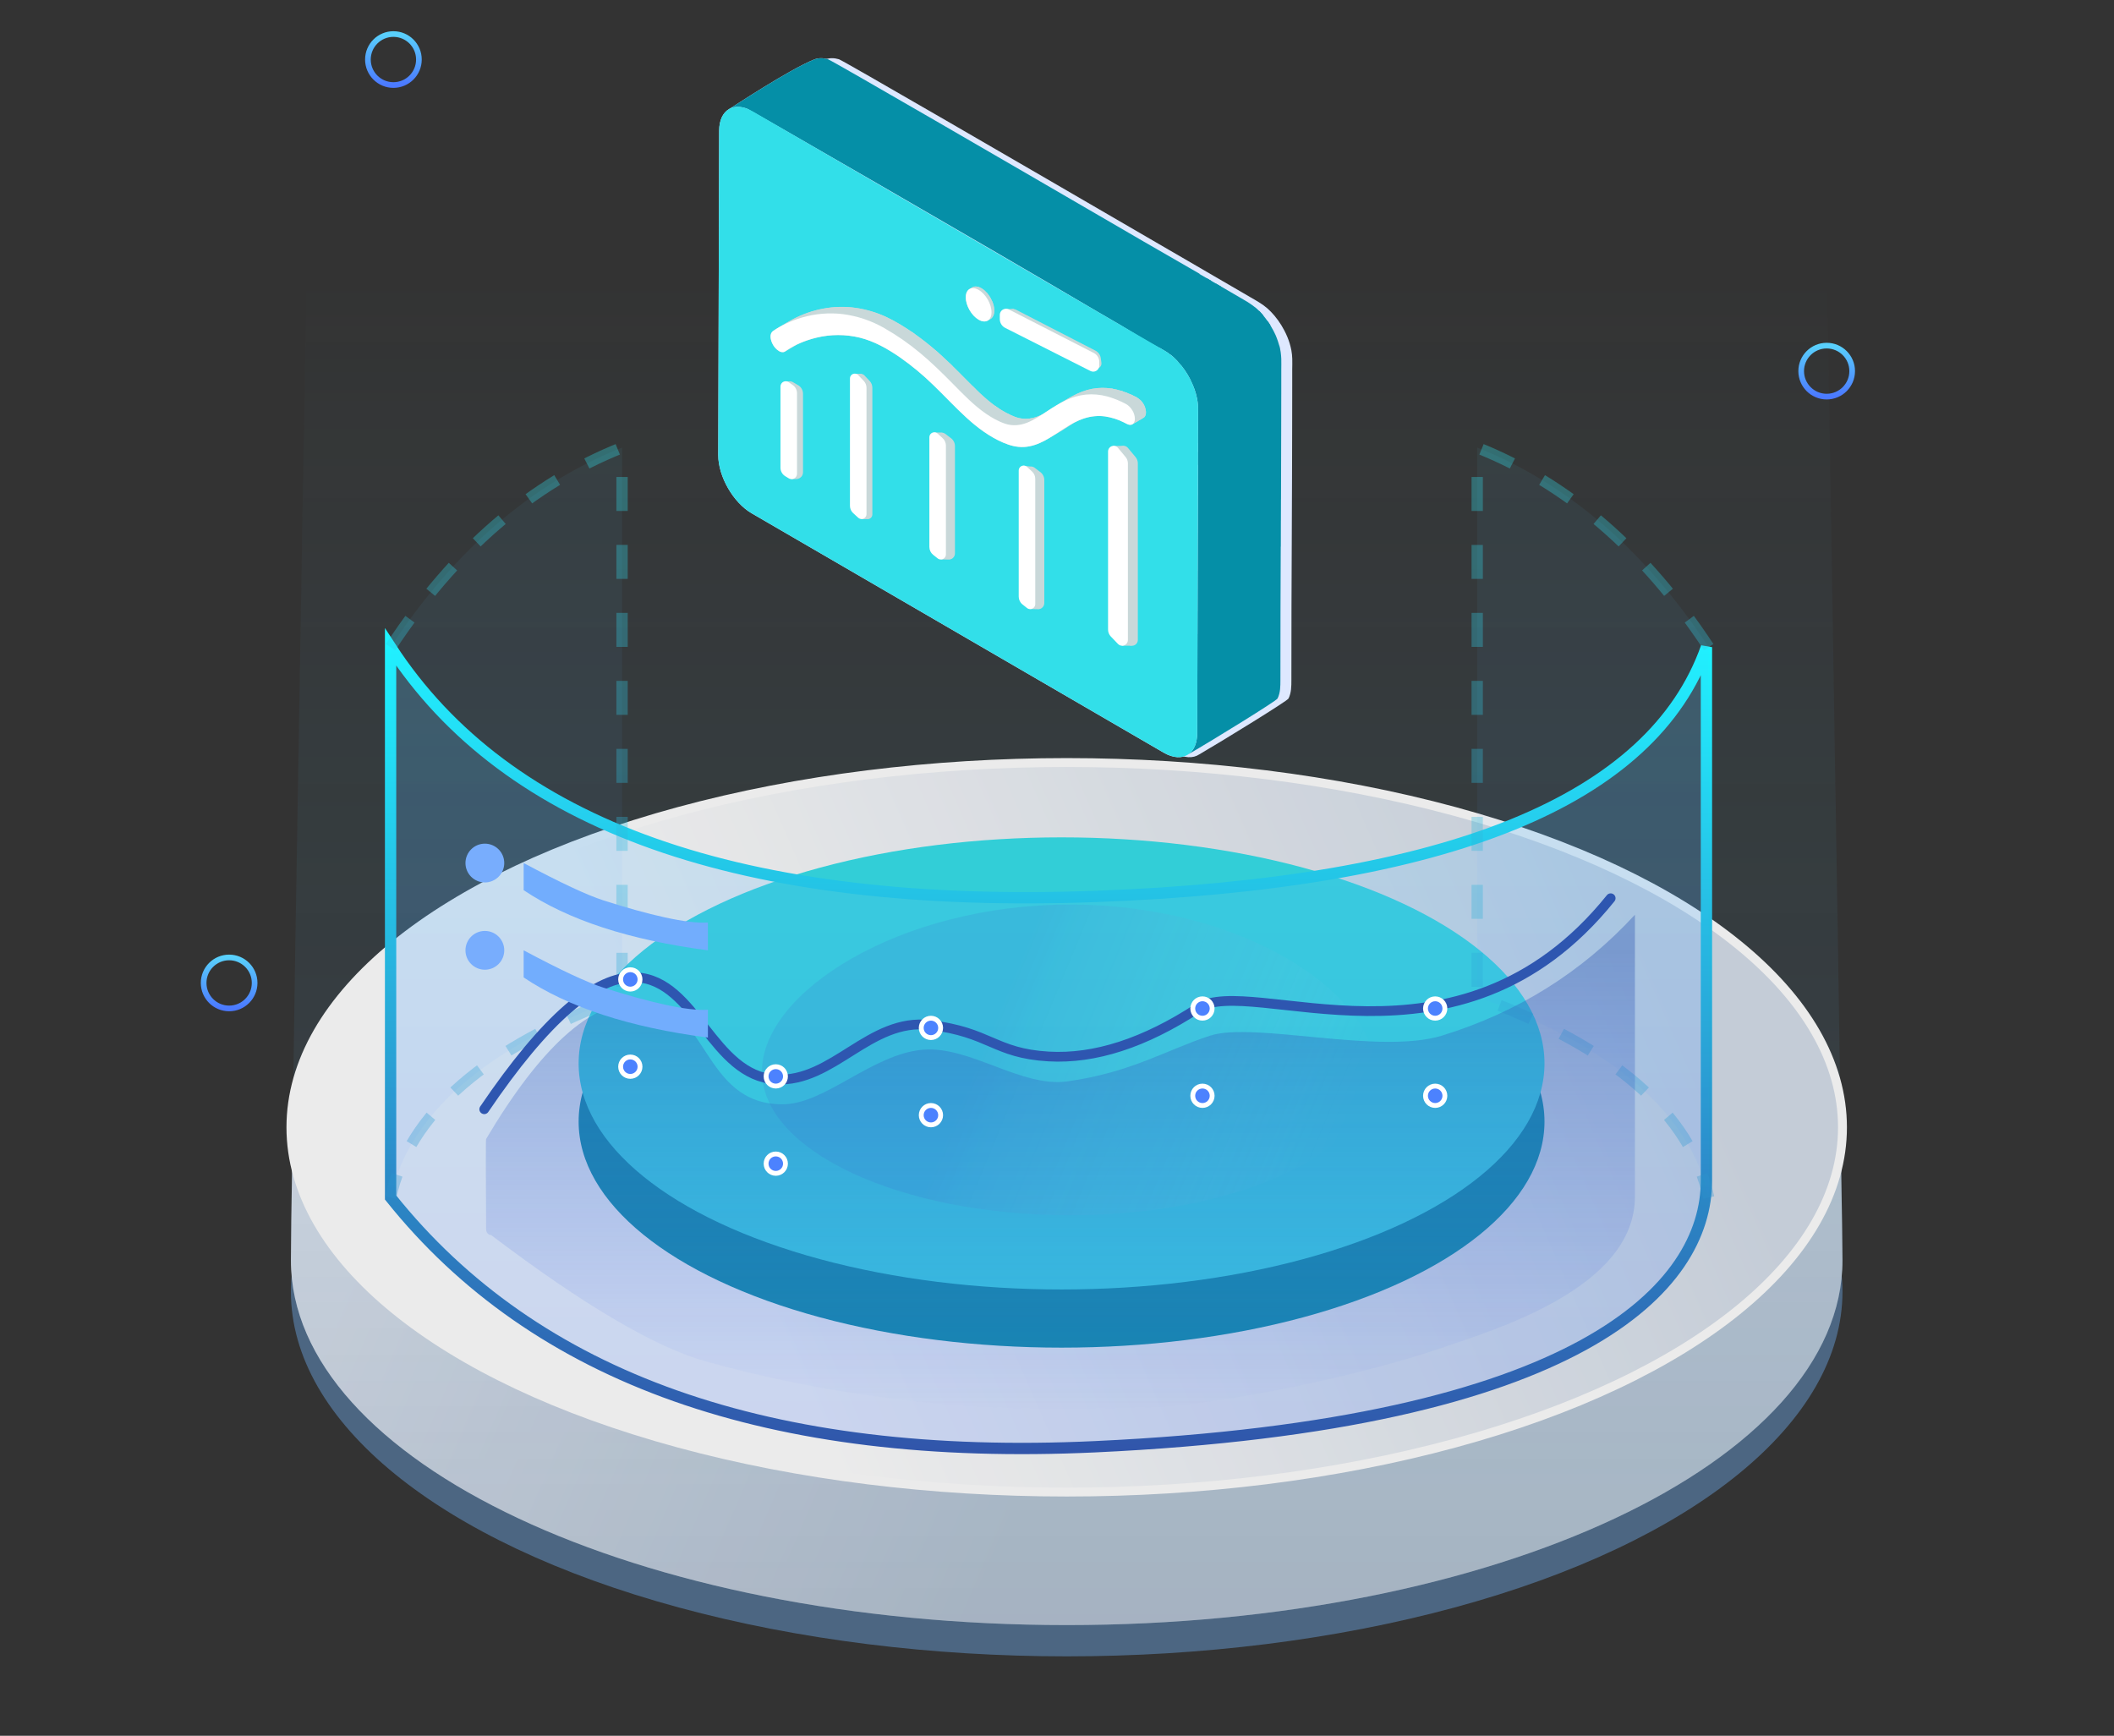 <?xml version="1.0" encoding="UTF-8"?>
<svg width="218px" height="179px" viewBox="0 0 218 179" version="1.1" xmlns="http://www.w3.org/2000/svg" xmlns:xlink="http://www.w3.org/1999/xlink">
    <rect x="0" y="0" width="218" height="179" fill="#333333" stroke="none"/>
    <!-- Generator: Sketch 56 (81588) - https://sketch.com -->
    <title>Group 65 Copy 3</title>
    <desc>Created with Sketch.</desc>
    <defs>
        <linearGradient x1="0%" y1="48.237%" x2="50%" y2="54.86%" id="linearGradient-1">
            <stop stop-color="#EAEDF7" offset="0%"></stop>
            <stop stop-color="#CBD6E3" offset="100%"></stop>
        </linearGradient>
        <linearGradient x1="50%" y1="9.417%" x2="50%" y2="100%" id="linearGradient-2">
            <stop stop-color="#59D0FC" stop-opacity="0" offset="0%"></stop>
            <stop stop-color="#4F6C8B" offset="100%"></stop>
        </linearGradient>
        <linearGradient x1="25.991%" y1="54.021%" x2="91.036%" y2="40.471%" id="linearGradient-3">
            <stop stop-color="#FFFFFF" offset="0%"></stop>
            <stop stop-color="#D4DDE9" offset="100%"></stop>
        </linearGradient>
        <linearGradient x1="96.836%" y1="62.848%" x2="35.649%" y2="50%" id="linearGradient-4">
            <stop stop-color="#FFFFFF" stop-opacity="0" offset="0%"></stop>
            <stop stop-color="#3769C9" stop-opacity="0.431" offset="100%"></stop>
        </linearGradient>
        <linearGradient x1="50%" y1="0%" x2="50%" y2="100%" id="linearGradient-5">
            <stop stop-color="#59D0FC" offset="0%"></stop>
            <stop stop-color="#4B79FF" offset="100%"></stop>
        </linearGradient>
        <linearGradient x1="50%" y1="0%" x2="50%" y2="100%" id="linearGradient-6">
            <stop stop-color="#1EF3FF" offset="0%"></stop>
            <stop stop-color="#3153A9" offset="100%"></stop>
        </linearGradient>
        <linearGradient x1="50%" y1="0%" x2="50%" y2="100%" id="linearGradient-7">
            <stop stop-color="#59D0FC" offset="0%"></stop>
            <stop stop-color="#4B79FF" offset="100%"></stop>
        </linearGradient>
        <linearGradient x1="50%" y1="0%" x2="50%" y2="100%" id="linearGradient-8">
            <stop stop-color="#32DFE9" offset="0%"></stop>
            <stop stop-color="#2B92CE" offset="100%"></stop>
        </linearGradient>
        <linearGradient x1="50%" y1="0%" x2="50%" y2="100%" id="linearGradient-9">
            <stop stop-color="#59D0FC" offset="0%"></stop>
            <stop stop-color="#4B79FF" offset="100%"></stop>
        </linearGradient>
        <linearGradient x1="50%" y1="0%" x2="50%" y2="100%" id="linearGradient-10">
            <stop stop-color="#4B79FF" offset="0%"></stop>
            <stop stop-color="#59D0FC" stop-opacity="0" offset="100%"></stop>
        </linearGradient>
        <linearGradient x1="50%" y1="99.898%" x2="50%" y2="6.604%" id="linearGradient-11">
            <stop stop-color="#3B66EF" stop-opacity="0" offset="0.027%"></stop>
            <stop stop-color="#2E56B0" offset="100%"></stop>
        </linearGradient>
    </defs>
    <g id="1" stroke="none" stroke-width="1" fill="none" fill-rule="evenodd">
        <g id="1首页-copy" transform="translate(-866, -3030)">
            <g id="Group-71" transform="translate(462, 2868)">
                <g id="Group-87" transform="translate(425, 165)">
                    <g id="Group-91-Copy" opacity="0.9" transform="translate(9, 12)">
                        <ellipse id="Oval-Copy-24" fill="#4F6C8B" fill-rule="nonzero" cx="80" cy="118.192" rx="80" ry="37.616"></ellipse>
                        <path d="M0.152,103.53 C2.719,123.216 37.487,138.808 80,138.808 C122.445,138.808 157.169,123.266 159.835,103.625 C159.945,110.048 160,113.829 160,114.967 C160,135.742 124.183,152.583 80,152.583 C35.817,152.583 0,135.742 0,114.967 C0,113.369 0.051,109.557 0.152,103.53 L0.152,103.53 Z" id="Shape" fill="url(#linearGradient-1)" fill-rule="nonzero"></path>
                        <path d="M80,152.583 C124.183,152.583 160,135.742 160,114.967 C160,111.194 159.397,72.871 158.19,0 L1.763,5.102 C0.588,72.904 0,109.525 0,114.967 C0,135.742 35.817,152.583 80,152.583 Z" id="Oval-Copy-15" fill="url(#linearGradient-2)" fill-rule="nonzero" opacity="0.205"></path>
                        <ellipse id="Oval" fill="url(#linearGradient-3)" fill-rule="nonzero" cx="80" cy="101.192" rx="80" ry="37.616"></ellipse>
                        <ellipse id="Oval-Copy-18" stroke="#FFFFFF" stroke-width="0.917" cx="80" cy="101.251" rx="80" ry="37.616"></ellipse>
                        <ellipse id="Oval-Copy-14" fill="#058FA7" fill-rule="nonzero" cx="79.47" cy="100.662" rx="49.801" ry="23.311"></ellipse>
                        <ellipse id="Oval-Copy-35" fill="#32DFE9" fill-rule="nonzero" cx="79.47" cy="94.662" rx="49.801" ry="23.311"></ellipse>
                        <path d="M80.364,110.318 C97.92,110.318 111.783,103.676 111.783,95.483 C111.783,87.291 97.92,78.278 80.364,78.278 C62.808,78.278 48.576,87.291 48.576,95.483 C48.576,103.676 62.808,110.318 80.364,110.318 Z" id="Oval-Copy-16" fill-opacity="0.4" fill="url(#linearGradient-4)" fill-rule="nonzero"></path>
                    </g>
                    <g id="Group-65-Copy-2">
                        <g id="Group-47-Copy">
                            <g id="Group-46">
                                <g id="营销彩信-copy">
                                    <path d="M19.278,63.735 L19.278,120.492 C34.211,139.189 58.428,147.756 91.931,146.192 C142.185,143.846 154.972,129.689 154.972,118.74 C154.972,111.44 154.972,93.105 154.972,63.735 C149.382,79.548 128.369,88.117 91.931,89.444 C55.493,90.771 31.276,82.201 19.278,63.735 Z" id="路径-40" stroke="url(#linearGradient-6)" stroke-width="1.168" fill-opacity="0.2" fill="url(#linearGradient-5)" fill-rule="nonzero"></path>
                                    <path d="M19.278,63.735 C25.879,53.715 33.836,46.856 43.148,43.157 C43.148,43.157 43.148,62.035 43.148,99.789 C29.096,104.976 21.139,111.876 19.278,120.492" id="路径-41" stroke="url(#linearGradient-8)" stroke-width="1.168" fill-opacity="0.17" fill="url(#linearGradient-7)" fill-rule="nonzero" opacity="0.33" stroke-dasharray="3.505"></path>
                                    <path d="M131.332,63.735 C137.932,53.715 145.889,46.856 155.202,43.157 C155.202,43.157 155.202,62.035 155.202,99.789 C141.15,104.976 133.193,111.876 131.332,120.492" id="路径-41复制" stroke="url(#linearGradient-8)" stroke-width="1.168" fill-opacity="0.17" fill="url(#linearGradient-7)" fill-rule="nonzero" opacity="0.33" stroke-dasharray="3.505" transform="translate(143.267, 81.825) scale(-1, 1) translate(-143.267, -81.825) "></path>
                                    <g id="图片" transform="translate(53, 3)">
                                        <g id="编组">
                                            <path d="M58.129,31.004 L58.129,31.004 C58.121,30.713 58.091,30.424 58.039,30.138 L58.039,30.138 C57.95,29.664 57.812,29.201 57.626,28.756 C57.533,28.528 57.429,28.305 57.315,28.087 C57.217,27.899 57.112,27.716 57.002,27.536 L57.002,27.536 C56.789,27.19 56.551,26.86 56.29,26.55 L56.29,26.55 C56.065,26.281 55.821,26.029 55.558,25.797 L55.558,25.797 C55.289,25.565 55.002,25.356 54.698,25.173 C54.583,25.101 54.466,25.031 54.348,24.963 L53.859,24.679 L51.924,23.552 L50.91,22.963 L50.056,22.467 L48.268,21.425 L47.369,20.902 L45.455,19.792 L44.373,19.163 L43.464,18.635 C29.819,10.7 11.768,0.223 11.382,0.11 C10.921,-0.025 10.413,-0.051 9.96,0.133 C7.332,1.197 1.652,4.972 1.172,5.253 L1.178,5.253 C0.554,5.615 0.165,6.386 0.161,7.481 L0.067,40.931 C0.061,43.128 1.61,45.829 3.51,46.933 L45.993,71.614 C46.999,72.198 47.912,72.222 48.543,71.79 C48.512,71.811 48.481,71.832 48.448,71.851 C51.234,70.221 57.616,66.289 57.742,66.033 C58.039,65.432 58.039,64.775 58.039,64.122 C58.039,59.091 58.053,54.06 58.08,49.03 L58.09,46.661 L58.1,44.272 C58.103,43.483 58.106,42.695 58.108,41.906 C58.115,40.519 58.119,39.131 58.119,37.744 C58.122,36.416 58.124,35.088 58.125,33.76 L58.125,32.098 C58.13,31.733 58.14,31.368 58.129,31.004 L58.129,31.004 Z" id="路径" fill="#DEE8FF" fill-rule="nonzero"></path>
                                            <path d="M59.261,31.004 L59.261,31.004 C59.253,30.713 59.223,30.424 59.171,30.138 L59.171,30.138 C59.082,29.664 58.944,29.201 58.758,28.756 C58.665,28.528 58.561,28.305 58.447,28.087 C58.349,27.899 58.244,27.716 58.134,27.536 L58.134,27.536 C57.921,27.19 57.683,26.86 57.422,26.55 L57.422,26.55 C57.197,26.281 56.953,26.029 56.69,25.797 L56.69,25.797 C56.421,25.565 56.134,25.356 55.83,25.173 C55.715,25.101 55.598,25.031 55.48,24.963 L54.991,24.679 L53.056,23.552 L52.042,22.963 L51.188,22.467 L49.4,21.425 L48.501,20.902 L46.587,19.792 L45.505,19.163 L44.596,18.635 C30.951,10.7 12.9,0.223 12.514,0.11 C12.053,-0.025 11.545,-0.051 11.092,0.133 C8.464,1.197 2.784,4.972 2.304,5.253 L2.31,5.253 C1.686,5.615 1.297,6.386 1.294,7.481 L1.199,40.931 C1.193,43.128 2.742,45.829 4.642,46.933 L47.125,71.614 C48.131,72.198 49.044,72.222 49.675,71.79 C49.644,71.811 49.613,71.832 49.58,71.851 C52.366,70.221 58.748,66.289 58.874,66.033 C59.171,65.432 59.171,64.775 59.171,64.122 C59.171,59.091 59.185,54.06 59.213,49.03 L59.222,46.661 L59.232,44.272 C59.235,43.483 59.238,42.695 59.241,41.906 C59.247,40.519 59.251,39.131 59.251,37.744 C59.254,36.416 59.256,35.088 59.257,33.76 L59.257,32.098 C59.262,31.733 59.272,31.368 59.261,31.004 L59.261,31.004 Z" id="路径-copy" fill="#DEE8FF" fill-rule="nonzero"></path>
                                            <g id="Group-86" transform="translate(1.172, 0.002)" fill="#058FA7" fill-rule="nonzero">
                                                <path d="M10.21,0.108 C10.596,0.221 28.647,10.698 42.292,18.63 L38.228,26.274 C25.401,18.699 2.116,5.302 1.885,5.213 C1.279,4.981 0.58,4.912 -8.81072992e-13,5.251 C0.48,4.97 6.16,1.195 8.788,0.131 C9.241,-0.053 9.749,-0.027 10.21,0.108 Z M42.292,18.633 L48.532,22.229 C47.644,26.259 46.343,28.831 44.631,29.946 C44.534,30.009 43.12,29.204 40.389,27.53 C40.04,27.324 38.556,26.465 38.187,26.247 L42.292,18.633 Z M48.436,22.203 L49.737,22.959 L45.474,30.534 C45.212,30.324 44.875,30.144 44.556,29.951 L48.436,22.203 Z" id="Shape"></path>
                                                <path d="M48.153,34.602 C48.026,34.175 48.026,34.175 47.862,33.766 C47.783,33.592 47.592,33.163 47.538,33.059 C47.215,32.439 46.815,31.862 46.347,31.343 C46.34,31.336 46.333,31.33 46.325,31.324 L50.192,23.223 L52.686,24.673 L53.525,25.168 L48.153,34.602 C48.2,34.772 48.241,34.944 48.275,35.117 C48.423,35.878 48.379,36.656 48.377,37.427 L48.377,39.701 L55.118,26.548 C54.894,26.277 54.65,26.024 54.389,25.791 C54.112,25.568 53.824,25.36 53.525,25.168 L48.153,34.602 Z" id="Path"></path>
                                                <path d="M48.304,64.134 C48.306,63.513 48.307,62.804 48.308,62.261 C48.31,61.374 48.313,60.056 48.313,59.393 L48.318,59.384 C48.32,58.543 48.322,57.55 48.322,57.027 L48.325,57.021 C48.329,55.655 48.334,53.93 48.334,52.871 L48.337,52.865 C48.341,51.531 48.345,49.868 48.345,48.883 L48.348,48.877 C48.352,47.582 48.355,45.984 48.355,45.076 L48.36,45.066 C48.362,44.279 48.362,43.388 48.362,42.961 L48.365,42.955 C48.367,42.093 48.368,41.105 48.368,40.627 L55.516,27.073 C55.699,27.291 56.041,27.896 56.139,28.084 C56.167,28.139 56.195,28.195 56.222,28.251 C56.409,28.585 56.596,29.112 56.726,29.564 C56.878,29.923 56.948,30.711 56.957,31.002 C56.968,31.366 56.957,31.731 56.957,32.095 C56.957,32.65 56.956,34.091 56.956,34.646 L56.955,34.647 C56.953,36.033 56.951,37.919 56.947,38.99 L56.946,38.992 C56.944,40.361 56.94,42.053 56.936,43.087 L56.934,43.092 C56.932,43.966 56.93,44.99 56.928,45.501 L56.924,45.507 C56.922,46.297 56.92,47.18 56.918,47.673 L56.915,47.678 C56.913,48.62 56.911,49.813 56.909,50.362 L56.901,50.375 C56.878,54.956 56.867,59.538 56.867,64.12 C56.867,64.773 56.867,65.43 56.57,66.031 C56.444,66.287 50.062,70.219 47.276,71.849 C47.77,71.56 48.058,71.035 48.189,70.49 C48.259,70.171 48.292,69.845 48.287,69.518 C48.287,69.401 48.293,67.296 48.302,64.139 L48.304,64.134 L48.304,64.134 Z" id="Path"></path>
                                                <path d="M49.253,22.676 L45.389,30.468 C45.935,30.831 46.466,31.477 46.588,31.625 L50.745,23.548 L49.253,22.676 Z" id="路径"></path>
                                                <path d="M54.649,26.035 L48.375,38.387 C48.375,39.095 48.371,41.183 48.368,41.967 L55.828,27.533 C55.614,27.187 55.019,26.365 54.649,26.035 Z" id="路径"></path>
                                            </g>
                                            <path d="M46.11,30.17 C48.01,31.274 49.559,33.975 49.553,36.172 L49.459,69.623 C49.452,71.82 47.893,72.715 45.993,71.61 L3.51,46.93 C1.61,45.826 0.061,43.125 0.067,40.928 L0.16,7.477 C0.166,5.28 1.725,4.386 3.625,5.49 L46.11,30.17 Z" id="路径" fill="#32DFE9" fill-rule="nonzero"></path>
                                            <g id="Group-85" transform="translate(5.46, 23.545)">
                                                <g id="Group-84" transform="translate(20.132, 0)">
                                                    <g id="Group-36" fill-rule="nonzero">
                                                        <g id="Group-82" transform="translate(0.001, -0)" fill="#C9D8D9">
                                                            <path d="M2.743,1.564 C2.637,1.308 2.5,1.065 2.333,0.844 C2.317,0.822 2.301,0.8 2.283,0.779 C2.274,0.766 2.263,0.754 2.254,0.742 C2.23,0.713 2.205,0.684 2.18,0.656 C2.112,0.579 2.039,0.506 1.962,0.437 C1.936,0.413 1.909,0.39 1.881,0.367 C1.858,0.349 1.835,0.331 1.811,0.313 C1.768,0.28 1.723,0.249 1.677,0.22 C1.657,0.207 1.635,0.194 1.614,0.182 L1.594,0.17 C1.539,0.139 1.483,0.111 1.425,0.087 C1.401,0.077 1.376,0.068 1.351,0.06 C1.327,0.051 1.301,0.043 1.275,0.035 C1.25,0.028 1.224,0.023 1.199,0.018 C1.124,0.002 1.047,-0.003 0.971,0.002 C0.956,0.003 0.941,0.004 0.926,0.006 C0.899,0.01 0.872,0.015 0.846,0.021 C0.832,0.025 0.818,0.029 0.804,0.033 C0.759,0.048 0.716,0.067 0.675,0.091 C0.65,0.104 0.625,0.119 0.6,0.133 L0.592,0.138 L0.4,0.25 L0.387,0.258 L0.39,0.256 C0.151,0.395 0.001,0.692 1.64668279e-12,1.115 C-0.002,1.963 0.59,2.996 1.323,3.422 C1.697,3.638 2.034,3.656 2.276,3.509 L2.268,3.515 L2.334,3.476 L2.541,3.355 C2.73,3.245 2.844,3.059 2.898,2.849 C2.932,2.712 2.946,2.571 2.94,2.43 C2.931,2.133 2.856,1.838 2.743,1.564 Z" id="路径"></path>
                                                            <path d="M0.591,0.138 L0.4,0.25 L0.387,0.258 L0.387,0.258 C0.46,0.216 0.539,0.188 0.622,0.176 L0.626,0.118 L0.591,0.138 Z" id="路径"></path>
                                                            <path d="M0.599,0.133 L0.599,0.18 L0.599,0.18 C0.639,0.174 0.679,0.169 0.719,0.168 L0.71,0.072 C0.679,0.086 0.622,0.119 0.599,0.133 L0.599,0.133 Z" id="路径"></path>
                                                            <path d="M0.804,0.033 L0.804,0.033 C0.759,0.048 0.715,0.068 0.674,0.091 L0.674,0.171 L0.674,0.171 C0.74,0.168 0.807,0.171 0.873,0.179 L0.883,0.014 L0.883,0.014 C0.856,0.019 0.83,0.026 0.804,0.033 L0.804,0.033 Z" id="路径"></path>
                                                            <path d="M0.846,0.022 L0.846,0.175 C0.872,0.179 0.932,0.19 0.958,0.196 L0.953,0.003 L0.953,0.003 C0.917,0.007 0.881,0.013 0.846,0.022 L0.846,0.022 Z" id="路径"></path>
                                                            <path d="M0.925,0.006 L0.925,0.189 C0.94,0.192 1.01,0.21 1.025,0.214 L1.004,0 L1.004,0 C0.978,0.001 0.951,0.003 0.925,0.006 L0.925,0.006 Z" id="路径"></path>
                                                            <path d="M0.97,0.002 L0.97,0.199 L0.97,0.199 C1.073,0.228 1.172,0.267 1.267,0.315 L1.238,0.026 L1.238,0.026 C1.15,0.005 1.06,-0.003 0.97,0.002 L0.97,0.002 Z" id="路径"></path>
                                                            <path d="M1.198,0.018 L1.198,0.281 C1.216,0.29 1.234,0.299 1.252,0.308 L1.324,0.347 L1.311,0.047 L1.311,0.047 C1.274,0.035 1.236,0.025 1.198,0.018 L1.198,0.018 Z" id="路径"></path>
                                                            <path d="M1.275,0.036 L1.275,0.32 C1.3,0.334 1.382,0.382 1.407,0.397 L1.387,0.073 C1.361,0.063 1.302,0.043 1.275,0.036 L1.275,0.036 Z" id="路径"></path>
                                                            <path d="M1.351,0.06 L1.351,0.363 C1.376,0.378 1.462,0.435 1.486,0.451 L1.468,0.107 C1.444,0.094 1.375,0.068 1.351,0.06 Z" id="路径"></path>
                                                            <path d="M1.424,0.087 L1.424,0.409 C1.482,0.448 1.592,0.533 1.646,0.577 L1.638,0.195 L1.638,0.195 C1.569,0.155 1.497,0.118 1.424,0.087 L1.424,0.087 Z" id="路径"></path>
                                                            <path d="M1.614,0.182 L1.594,0.17 L1.594,0.532 C1.622,0.555 1.693,0.618 1.72,0.642 L1.722,0.248 C1.699,0.233 1.635,0.194 1.614,0.182 Z" id="路径"></path>
                                                            <path d="M1.677,0.22 L1.677,0.604 C1.723,0.645 1.805,0.728 1.849,0.773 L1.841,0.336 C1.797,0.301 1.723,0.249 1.677,0.22 Z" id="路径"></path>
                                                            <path d="M1.811,0.313 L1.811,0.733 C1.835,0.757 1.891,0.821 1.915,0.847 L1.917,0.397 C1.89,0.374 1.834,0.329 1.811,0.313 L1.811,0.313 Z" id="路径"></path>
                                                            <path d="M1.881,0.368 L1.881,0.808 C1.909,0.839 1.974,0.917 2.001,0.95 L2.001,0.472 C1.973,0.446 1.909,0.39 1.881,0.368 Z" id="路径"></path>
                                                            <path d="M1.962,0.437 L1.962,0.903 C2.041,0.998 2.151,1.159 2.217,1.263 L2.212,0.693 L2.212,0.693 C2.135,0.602 2.051,0.516 1.962,0.437 L1.962,0.437 Z" id="路径"></path>
                                                            <path d="M2.18,0.656 L2.18,1.203 C2.206,1.243 2.256,1.327 2.279,1.367 L2.27,0.762 C2.246,0.732 2.205,0.684 2.18,0.656 L2.18,0.656 Z" id="路径"></path>
                                                            <path d="M2.275,0.779 C2.268,0.766 2.261,0.754 2.254,0.742 L2.254,1.323 C2.273,1.37 2.314,1.476 2.332,1.525 L2.325,0.872 C2.313,0.848 2.287,0.8 2.275,0.779 L2.275,0.779 Z M2.263,3.517 L2.31,3.476 L2.31,3.47 L2.31,3.47 C2.295,3.487 2.279,3.503 2.263,3.517 L2.263,3.517 Z" id="形状"></path>
                                                        </g>
                                                        <path d="M2.744,1.564 L2.744,1.564 C2.638,1.308 2.5,1.065 2.334,0.844 L2.334,1.467 C2.374,1.546 2.414,1.626 2.448,1.707 C2.568,1.989 2.645,2.295 2.655,2.602 C2.664,2.901 2.6,3.243 2.363,3.447 C2.353,3.455 2.343,3.462 2.334,3.47 L2.334,3.476 L2.541,3.355 C2.73,3.245 2.844,3.059 2.898,2.849 L2.898,2.849 C2.932,2.713 2.946,2.572 2.94,2.431 C2.931,2.133 2.857,1.838 2.744,1.564 L2.744,1.564 Z" id="路径" fill="#C9D8D9"></path>
                                                        <path d="M1.332,0.351 C2.065,0.777 2.658,1.81 2.655,2.658 C2.653,3.505 2.056,3.848 1.323,3.422 C0.591,2.996 -0.002,1.963 -3.35731443e-13,1.115 C0.002,0.267 0.599,-0.075 1.332,0.351 Z" id="路径" fill="#FFFFFF"></path>
                                                    </g>
                                                    <g id="Group-83" transform="translate(3.508, 1.886)">
                                                        <path d="M1.67,0.505 L9.868,4.729 C10.163,4.881 10.366,5.166 10.413,5.494 L10.481,5.973 C10.523,6.265 10.32,6.536 10.028,6.578 C9.922,6.593 9.813,6.576 9.717,6.529 L1.31,2.406 C0.959,2.234 0.737,1.878 0.737,1.487 L0.737,1.075 C0.737,0.721 1.023,0.434 1.377,0.434 C1.479,0.434 1.58,0.459 1.67,0.505 Z" id="Rectangle" fill="#C9D8D9"></path>
                                                        <polygon id="Path-32" fill="#C9D8D9" points="0.586 0.432 1.424 0.432 2.006 1.072 1.238 1.203"></polygon>
                                                        <path d="M0.935,0.479 L9.702,4.973 C10.043,5.148 10.258,5.5 10.258,5.884 L10.258,6.272 C10.258,6.616 9.979,6.895 9.635,6.895 C9.537,6.895 9.441,6.872 9.354,6.828 L0.562,2.385 C0.217,2.211 -3.85644186e-13,1.858 -3.85469434e-13,1.471 L-3.85469434e-13,1.051 C-3.8551286e-13,0.696 0.287,0.409 0.642,0.409 C0.744,0.409 0.844,0.433 0.935,0.479 Z" id="Rectangle-Copy-9" fill="#FFFFFF" fill-rule="nonzero"></path>
                                                    </g>
                                                </g>
                                                <g id="Group-37" transform="translate(0, 2.102)" fill-rule="nonzero">
                                                    <g id="Group-80" transform="translate(-0, -0)" fill="#C9D8D9">
                                                        <path d="M38.711,10.797 L38.711,10.797 C38.671,10.328 38.454,9.893 38.104,9.581 L38.104,9.581 C37.977,9.464 37.835,9.365 37.682,9.286 L37.667,9.278 C37.492,9.19 37.316,9.106 37.136,9.026 C36.966,8.95 36.794,8.88 36.619,8.814 C36.451,8.751 36.281,8.693 36.109,8.64 L36.109,8.64 C35.821,8.552 35.527,8.482 35.23,8.432 L35.15,8.42 C34.98,8.394 34.81,8.376 34.64,8.364 L34.64,8.364 C33.972,8.318 33.301,8.387 32.656,8.568 C31.957,8.765 31.308,9.088 30.682,9.453 L29.598,10.089 L29.678,10.043 C29.278,10.273 28.89,10.525 28.504,10.778 C28.348,10.88 28.192,10.983 28.036,11.085 L28.036,11.085 C27.615,11.307 27.161,11.456 26.691,11.526 L26.681,11.526 L26.681,11.526 C26.183,11.585 25.678,11.522 25.21,11.342 L25.21,11.342 C24.914,11.229 24.625,11.099 24.345,10.951 L24.345,10.951 C23.921,10.727 23.515,10.473 23.128,10.191 C22.897,10.023 22.671,9.847 22.452,9.664 C21.882,9.189 21.344,8.676 20.818,8.151 C20.553,7.886 20.289,7.619 20.026,7.353 C19.503,6.824 18.978,6.298 18.443,5.783 C18.146,5.498 17.846,5.215 17.541,4.939 C17.366,4.781 17.19,4.626 17.012,4.473 L17.012,4.473 C16.327,3.878 15.613,3.319 14.872,2.797 C14.745,2.708 14.618,2.62 14.49,2.533 L14.49,2.533 C13.696,1.978 12.858,1.487 11.985,1.067 L11.985,1.067 C10.965,0.587 9.88,0.262 8.765,0.102 L8.765,0.102 C7.658,-0.051 6.533,-0.024 5.434,0.182 L5.434,0.182 C4.36,0.382 3.321,0.742 2.352,1.249 C1.879,1.497 1.423,1.78 0.961,2.054 L0.961,2.054 C0.719,2.187 0.485,2.334 0.259,2.494 C-0.157,2.794 0.008,3.431 0.203,3.815 L0.203,3.815 C0.351,4.125 0.586,4.386 0.878,4.564 L0.878,4.564 C1.025,4.659 1.203,4.693 1.375,4.66 L1.375,4.66 C1.445,4.637 1.51,4.602 1.568,4.556 L1.522,4.589 L1.522,4.589 C1.509,4.599 1.495,4.608 1.48,4.617 L2.624,3.947 L2.624,3.947 C2.639,3.939 2.653,3.929 2.666,3.919 L2.691,3.902 L2.691,3.902 C3.348,3.588 4.036,3.345 4.744,3.177 L4.744,3.177 C6.209,2.821 7.738,2.821 9.203,3.177 C10.706,3.55 12.049,4.315 13.317,5.189 L13.317,5.189 C14.543,6.044 15.697,6.998 16.767,8.043 C17.924,9.155 19.013,10.341 20.198,11.422 C21.331,12.458 22.572,13.389 23.987,13.996 C24.669,14.29 25.384,14.485 26.132,14.448 C26.881,14.411 27.606,14.146 28.271,13.792 C28.399,13.723 28.527,13.651 28.653,13.577 L28.622,13.595 L29.766,12.926 C30.085,12.739 30.4,12.535 30.714,12.33 C30.926,12.191 31.138,12.051 31.353,11.914 L31.353,11.914 C31.675,11.747 32.009,11.607 32.353,11.494 L32.353,11.494 C33.046,11.268 33.781,11.2 34.503,11.295 L34.503,11.295 C35.176,11.396 35.829,11.603 36.439,11.908 C36.683,12.026 36.968,12.239 37.254,12.134 L37.254,12.134 C37.282,12.125 37.309,12.112 37.334,12.096 L37.324,12.102 L37.671,11.899 L37.916,11.756 L38.108,11.643 L38.311,11.524 L38.311,11.524 C38.383,11.487 38.453,11.444 38.519,11.396 C38.689,11.254 38.725,11.009 38.711,10.797 L38.711,10.797 Z" id="路径"></path>
                                                        <path d="M11.987,1.063 L11.987,1.063 C10.967,0.583 9.882,0.258 8.767,0.098 L8.767,0.098 C7.659,-0.056 6.535,-0.028 5.436,0.178 L5.436,0.178 C4.362,0.378 3.323,0.738 2.354,1.245 C1.874,1.495 1.418,1.78 0.953,2.049 L0.807,2.135 L0.807,2.135 C1.748,1.588 2.765,1.186 3.825,0.942 L3.825,0.942 C4.92,0.687 6.049,0.609 7.168,0.712 L7.168,0.712 C8.307,0.822 9.422,1.109 10.473,1.564 C11.512,2.009 12.485,2.609 13.423,3.245 C13.787,3.492 14.462,3.988 14.815,4.264 L14.835,2.762 C14.02,2.19 12.862,1.472 11.987,1.063 L11.987,1.063 Z" id="路径"></path>
                                                        <path d="M14.874,2.793 C14.747,2.704 14.62,2.616 14.492,2.529 L14.492,4.018 C15.062,4.452 15.611,4.909 16.151,5.386 C16.443,5.645 17.05,6.216 17.334,6.484 L17.303,4.725 L17.303,4.725 C16.528,4.038 15.717,3.393 14.874,2.793 L14.874,2.793 Z" id="路径"></path>
                                                        <path d="M17.542,4.935 C17.368,4.778 17.192,4.623 17.014,4.47 L17.014,6.176 C17.499,6.634 18.203,7.332 18.674,7.806 L18.769,6.096 C18.44,5.769 17.846,5.211 17.542,4.935 L17.542,4.935 Z" id="路径"></path>
                                                        <path d="M20.029,7.354 C19.506,6.824 18.981,6.299 18.445,5.784 L18.445,7.58 L18.669,7.804 C19.374,8.518 20.272,9.457 21.067,10.126 L21.18,8.506 C20.914,8.239 20.292,7.616 20.029,7.354 L20.029,7.354 Z" id="路径"></path>
                                                        <path d="M22.454,9.66 C21.884,9.186 21.347,8.672 20.821,8.148 L20.821,9.905 C20.927,9.998 21.033,10.091 21.137,10.182 C21.755,10.713 22.623,11.341 23.375,11.7 L23.566,10.492 L23.566,10.492 C23.181,10.234 22.81,9.957 22.454,9.66 L22.454,9.66 Z" id="路径"></path>
                                                        <path d="M23.13,10.187 L23.13,11.574 L23.13,11.574 C23.383,11.71 23.642,11.833 23.907,11.942 L23.907,11.942 C24.16,12.045 24.423,12.122 24.691,12.173 L24.731,11.137 L24.731,11.137 C24.169,10.871 23.633,10.553 23.13,10.187 L23.13,10.187 Z" id="路径"></path>
                                                        <path d="M25.213,11.339 L25.213,11.339 C24.917,11.226 24.628,11.095 24.348,10.948 L24.348,12.094 L24.348,12.094 C24.68,12.193 25.027,12.231 25.372,12.208 L25.372,12.208 C25.888,12.154 26.39,12.005 26.853,11.771 L26.917,11.485 L26.917,11.485 C26.347,11.594 25.757,11.543 25.213,11.339 L25.213,11.339 Z" id="路径"></path>
                                                        <path d="M26.695,11.522 L26.685,11.522 L26.685,11.85 C26.745,11.822 26.805,11.795 26.864,11.769 C27.387,11.512 27.886,11.196 28.39,10.901 L28.541,10.813 C28.423,10.882 28.304,10.948 28.183,11.011 C27.718,11.253 27.219,11.457 26.695,11.522 L26.695,11.522 Z" id="路径"></path>
                                                        <path d="M33.727,9.053 L33.727,9.053 C34.102,9.102 34.472,9.175 34.837,9.273 L34.809,8.379 L34.809,8.379 C34.084,8.31 33.353,8.374 32.651,8.569 C31.952,8.766 31.303,9.088 30.677,9.454 L29.598,10.089 L29.598,10.089 C30.215,9.713 30.879,9.421 31.572,9.22 L31.572,9.22 C32.274,9.031 33.005,8.974 33.727,9.053 L33.727,9.053 Z" id="路径"></path>
                                                        <path d="M35.307,9.422 L35.301,8.446 C35.13,8.413 34.806,8.376 34.636,8.365 L34.636,9.22 C34.808,9.262 35.137,9.36 35.307,9.422 L35.307,9.422 Z" id="路径"></path>
                                                        <path d="M35.78,9.602 C35.891,9.648 36.164,9.773 36.274,9.823 L36.335,8.713 L36.335,8.713 C35.974,8.592 35.604,8.499 35.229,8.433 L35.149,8.421 L35.149,9.365 C35.361,9.437 35.571,9.515 35.78,9.602 L35.78,9.602 Z" id="路径"></path>
                                                        <path d="M36.295,9.833 L36.295,9.833 C36.444,9.901 36.589,9.976 36.73,10.06 L36.779,8.876 C36.608,8.806 36.283,8.693 36.111,8.641 L36.111,9.747 C36.172,9.776 36.233,9.804 36.295,9.833 L36.295,9.833 Z" id="路径"></path>
                                                        <path d="M36.754,10.075 L36.754,10.075 C36.943,10.213 37.108,10.381 37.242,10.573 L37.343,9.119 C37.164,9.032 36.795,8.878 36.623,8.814 L36.623,9.994 C36.666,10.02 36.713,10.046 36.754,10.075 L36.754,10.075 Z" id="路径"></path>
                                                        <path d="M37.256,10.595 L37.256,10.595 C37.418,10.834 37.523,11.107 37.562,11.394 C37.591,11.643 37.558,11.964 37.322,12.103 L37.886,11.773 L37.806,9.354 C37.627,9.248 37.316,9.105 37.137,9.026 L37.137,10.432 C37.179,10.484 37.22,10.538 37.256,10.595 L37.256,10.595 Z" id="路径"></path>
                                                        <path d="M37.912,11.756 L38.312,11.521 L38.232,9.714 L38.232,9.714 C38.072,9.541 37.885,9.396 37.678,9.286 L37.662,9.278 L37.662,11.9 L37.912,11.756 Z" id="路径"></path>
                                                        <path d="M38.307,11.525 L38.307,11.525 C38.379,11.488 38.449,11.446 38.515,11.397 C38.688,11.254 38.724,11.01 38.711,10.797 L38.711,10.797 C38.671,10.328 38.454,9.893 38.104,9.581 L38.104,11.644 L38.307,11.525 Z" id="路径"></path>
                                                    </g>
                                                    <path d="M36.673,10.025 C37.182,10.319 37.575,10.953 37.571,11.554 C37.571,11.785 37.491,12.052 37.252,12.138 C36.965,12.242 36.681,12.03 36.436,11.912 L36.436,11.912 C35.827,11.605 35.174,11.398 34.501,11.296 L34.501,11.296 C33.778,11.201 33.044,11.269 32.35,11.495 C30.846,11.978 29.649,13.059 28.273,13.793 C27.609,14.147 26.891,14.411 26.135,14.448 C25.378,14.486 24.672,14.287 23.989,13.997 C22.574,13.389 21.333,12.458 20.2,11.422 C19.015,10.339 17.927,9.152 16.769,8.043 L16.769,8.043 C15.698,6.996 14.543,6.039 13.317,5.182 C12.048,4.311 10.705,3.546 9.203,3.17 L9.203,3.17 C7.737,2.813 6.209,2.813 4.743,3.17 C3.636,3.436 2.523,3.882 1.583,4.538 L1.583,4.538 C1.521,4.589 1.45,4.628 1.375,4.654 L1.375,4.654 C1.203,4.687 1.025,4.653 0.878,4.558 L0.878,4.558 C0.586,4.379 0.351,4.119 0.203,3.808 C0.008,3.424 -0.156,2.787 0.259,2.488 L0.259,2.488 C0.672,2.199 1.11,1.947 1.566,1.736 L1.566,1.736 C2.108,1.478 2.669,1.264 3.245,1.097 L3.245,1.097 C4.61,0.697 6.041,0.577 7.453,0.745 L7.453,0.745 C8.963,0.94 10.419,1.432 11.74,2.193 L11.74,2.193 C13.047,2.939 14.285,3.8 15.44,4.767 C16.619,5.747 17.709,6.824 18.787,7.915 C19.865,9.005 20.936,10.131 22.2,11.004 C22.819,11.432 23.501,11.819 24.218,12.055 C24.966,12.3 25.737,12.227 26.463,11.939 C27.189,11.651 27.852,11.198 28.507,10.768 C29.136,10.355 29.769,9.946 30.452,9.628 L30.452,9.628 C31.101,9.319 31.798,9.121 32.513,9.043 L32.513,9.043 C33.242,8.976 33.978,9.038 34.686,9.228 L34.686,9.228 C35.377,9.416 36.044,9.683 36.673,10.025 L36.673,10.025 Z" id="路径" fill="#FFFFFF"></path>
                                                </g>
                                                <g id="Group-38" transform="translate(1.024, 9.268)">
                                                    <path d="M0.892,0.512 C1.03,0.498 1.173,0.527 1.301,0.603 L1.821,0.908 C2.133,1.092 2.325,1.428 2.325,1.791 L2.325,9.888 C2.325,10 2.299,10.109 2.248,10.209 C2.125,10.448 1.885,10.587 1.633,10.592 L1.634,10.594 L1.095,10.594 L1.159,10.441 L0.835,10.276 C0.493,10.101 0.278,9.749 0.278,9.364 L0.278,1.188 C0.278,1.067 0.31,0.948 0.372,0.843 C0.419,0.763 0.48,0.696 0.55,0.644 L0.467,0.512 L0.892,0.512 Z" id="Combined-Shape" fill="#C9D8D9"></path>
                                                    <path d="M-2.27373675e-13,1.044 L-2.27373675e-13,9.418 C-2.26031943e-13,9.774 0.185,10.104 0.488,10.29 L0.853,10.514 C1.116,10.676 1.461,10.594 1.623,10.33 C1.677,10.242 1.706,10.141 1.706,10.037 L1.706,1.735 C1.706,1.403 1.544,1.091 1.273,0.899 L0.853,0.603 C0.609,0.43 0.271,0.488 0.099,0.732 C0.035,0.823 -2.27498386e-13,0.933 -2.27373675e-13,1.044 Z" id="Path-39-Copy" fill="#FFFFFF" fill-rule="nonzero"></path>
                                                </g>
                                                <g id="Group-41" transform="translate(15.621, 14.299)">
                                                    <path d="M2.072,0.767 C2.185,0.777 2.297,0.818 2.394,0.892 L2.991,1.344 C3.246,1.538 3.396,1.84 3.396,2.16 L3.396,13.22 C3.396,13.346 3.359,13.47 3.29,13.575 C3.145,13.795 2.89,13.898 2.646,13.859 L1.929,13.841 L2.113,13.576 L1.854,13.407 C1.566,13.217 1.392,12.896 1.392,12.551 L1.392,1.389 C1.392,1.267 1.428,1.149 1.494,1.047 L1.216,0.753 L2.072,0.753 L2.072,0.767 Z" id="Combined-Shape" fill="#C9D8D9"></path>
                                                    <path d="M0.758,1.244 L0.758,12.565 C0.758,12.877 0.899,13.171 1.143,13.365 L1.61,13.738 C1.837,13.919 2.168,13.882 2.349,13.655 C2.423,13.562 2.463,13.446 2.463,13.327 L2.463,2.102 C2.463,1.815 2.343,1.541 2.132,1.347 L1.61,0.869 C1.403,0.679 1.081,0.693 0.891,0.9 C0.805,0.994 0.758,1.117 0.758,1.244 Z" id="Path-39-Copy-5" fill="#FFFFFF" fill-rule="nonzero"></path>
                                                </g>
                                                <g id="Group-41" transform="translate(24.835, 17.502)">
                                                    <path d="M1.963,1.061 C2.112,1.048 2.266,1.088 2.394,1.186 L2.991,1.638 C3.246,1.832 3.396,2.134 3.396,2.454 L3.396,15.135 C3.396,15.262 3.359,15.385 3.29,15.49 C3.145,15.71 2.89,15.813 2.646,15.774 L1.929,15.756 L2.113,15.492 L1.854,15.322 C1.566,15.133 1.392,14.811 1.392,14.466 L1.392,1.683 C1.392,1.547 1.437,1.414 1.519,1.306 C1.543,1.275 1.569,1.247 1.596,1.221 L1.217,0.978 L1.963,1.061 Z" id="Combined-Shape" fill="#C9D8D9"></path>
                                                    <path d="M0.758,1.473 L0.758,14.48 C0.758,14.792 0.899,15.086 1.143,15.281 L1.61,15.653 C1.837,15.834 2.168,15.797 2.349,15.57 C2.423,15.477 2.463,15.362 2.463,15.243 L2.463,2.33 C2.463,2.044 2.343,1.77 2.132,1.576 L1.61,1.098 C1.403,0.908 1.081,0.922 0.891,1.129 C0.805,1.223 0.758,1.345 0.758,1.473 Z" id="Path-39-Copy-5" fill="#FFFFFF" fill-rule="nonzero"></path>
                                                </g>
                                                <g id="1" transform="translate(34.805, 15.41)">
                                                    <g id="Group-43" transform="translate(0.502, 0)" fill="#C9D8D9">
                                                        <path d="M0.522,1.6 L0.522,19.972 C0.522,20.236 0.624,20.49 0.806,20.681 L1.545,21.452 C1.772,21.689 2.149,21.698 2.386,21.47 C2.503,21.358 2.569,21.203 2.569,21.041 L2.569,2.83 C2.569,2.59 2.485,2.358 2.332,2.175 L1.545,1.23 C1.341,0.984 0.976,0.951 0.73,1.155 C0.598,1.265 0.522,1.428 0.522,1.6 Z" id="Path-39-Copy-7"></path>
                                                        <polygon id="Path-57" points="0.931 21.63 1.935 21.63 1.545 20.042"></polygon>
                                                        <polygon id="Path-56" points="-2.27151631e-13 1.03 1.15 1.03 1.83 3.345 -2.27151631e-13 2.093"></polygon>
                                                    </g>
                                                    <path d="M0,1.6 L0,19.972 C-4.85266646e-15,20.236 0.102,20.49 0.284,20.681 L1.024,21.452 C1.251,21.689 1.627,21.698 1.864,21.47 C1.981,21.358 2.047,21.203 2.047,21.041 L2.047,2.83 C2.047,2.59 1.964,2.358 1.81,2.175 L1.024,1.23 C0.819,0.984 0.454,0.951 0.208,1.155 C0.076,1.265 -9.73806598e-17,1.428 0,1.6 Z" id="Path-39-Copy-9" fill="#FFFFFF" fill-rule="nonzero"></path>
                                                </g>
                                                <g id="Group-40" transform="translate(7.057, 8.112)">
                                                    <g id="Group-39" transform="translate(0.351, 0.041)">
                                                        <path d="M1.984,0.861 C2.087,0.876 2.186,0.924 2.264,1.006 L2.811,1.584 C2.991,1.774 3.091,2.026 3.091,2.288 L3.091,15.349 C3.091,15.473 3.045,15.591 2.962,15.683 C2.842,15.813 2.668,15.865 2.506,15.835 L1.912,15.835 L2.135,15.595 L1.769,15.261 C1.557,15.067 1.437,14.793 1.437,14.506 L1.437,1.336 C1.437,1.259 1.455,1.184 1.489,1.117 L1.303,0.845 L1.985,0.845 L1.984,0.861 Z" id="Combined-Shape" fill="#C9D8D9"></path>
                                                        <path d="M0.781,1.327 L0.781,14.464 C0.781,14.752 0.902,15.026 1.115,15.22 L1.634,15.693 C1.842,15.883 2.164,15.868 2.354,15.66 C2.439,15.566 2.487,15.444 2.487,15.317 L2.487,2.29 C2.487,2.027 2.386,1.774 2.204,1.583 L1.634,0.986 C1.445,0.788 1.132,0.781 0.934,0.969 C0.837,1.063 0.781,1.192 0.781,1.327 Z" id="Path-39-Copy-8" fill="#FFFFFF" fill-rule="nonzero"></path>
                                                    </g>
                                                </g>
                                            </g>
                                        </g>
                                    </g>
                                    <circle id="椭圆形复制" stroke="url(#linearGradient-9)" stroke-width="0.584" cx="2.629" cy="98.364" r="2.629"></circle>
                                    <circle id="椭圆形复制-7" stroke="url(#linearGradient-9)" stroke-width="0.584" cx="167.371" cy="35.271" r="2.629"></circle>
                                    <circle id="椭圆形复制-8" stroke="url(#linearGradient-9)" stroke-width="0.584" cx="19.57" cy="3.14" r="2.629"></circle>
                                    <path d="M2.629,100.992 L2.629,130.263" id="直线复制" stroke="url(#linearGradient-10)" stroke-width="0.584" stroke-linecap="square"></path>
                                    <path d="M167.371,37.9 L167.371,67.17" id="直线复制-6" stroke="url(#linearGradient-10)" stroke-width="0.584" stroke-linecap="square"></path>
                                    <path d="M19.57,5.769 L19.57,35.039" id="直线复制-7" stroke="url(#linearGradient-10)" stroke-width="0.584" stroke-linecap="square"></path>
                                </g>
                                <path d="M28.936,89.629 C44.662,109.171 65.987,97.354 71.499,100.957 C77.011,104.56 82.145,106.223 86.9,105.947 C92.502,105.622 92.923,103.436 99.154,102.698 C105.385,101.961 109.102,108.644 115.019,108.316 C121.61,107.951 123.213,98.109 129.432,97.783 C133.577,97.566 138.799,102.101 145.096,111.388" id="路径-21" stroke="#2E56B0" stroke-width="1.005" stroke-linecap="round" transform="translate(87.016, 100.509) scale(-1, 1) translate(-87.016, -100.509) "></path>
                                <path d="M87.617,108.513 C92.397,109.18 97.645,104.835 102.536,105.252 C107.771,105.697 112.626,110.881 116.999,110.881 C125.457,110.881 124.523,100.277 131.865,100.277 C136.736,100.277 141.97,105.004 147.568,114.457 C147.605,114.519 147.605,117.608 147.568,123.724 C147.568,124.057 147.383,124.364 147.05,124.364 C137.495,131.605 130.097,135.953 124.854,137.409 C102.887,143.511 85.1,142.17 80.847,142.17 C72.185,142.17 56.508,138.596 49.008,135.995 C43.773,134.18 29.099,129.904 29.099,120.397 C29.099,119.269 29.099,109.58 29.099,91.33 C34.542,97.239 41.179,101.395 49.008,103.8 C55.497,105.794 68.38,102.336 72.901,103.8 C77.422,105.265 81.02,107.591 87.617,108.513 Z" id="矩形" fill="url(#linearGradient-11)" fill-rule="nonzero" opacity="0.39" transform="translate(88.348, 116.812) scale(-1, 1) translate(-88.348, -116.812) "></path>
                            </g>
                        </g>
                        <circle id="Oval" fill="#78ADFD" cx="29" cy="86" r="2"></circle>
                        <path d="M41.203,89.842 C45.842,91.334 49.961,92.295 52,92.128 L52,95 C43.913,93.942 37.58,91.874 33,88.796 L33,86 C36.792,88.022 39.527,89.302 41.203,89.842 Z" id="Path-18" fill="#72ADFD"></path>
                        <circle id="Oval" stroke="#FFFFFF" stroke-width="0.5" fill="#4C82FE" cx="44" cy="98" r="1"></circle>
                        <circle id="Oval-Copy-20" stroke="#FFFFFF" stroke-width="0.5" fill="#4C82FE" cx="59" cy="108" r="1"></circle>
                        <circle id="Oval-Copy-21" stroke="#FFFFFF" stroke-width="0.5" fill="#4C82FE" cx="75" cy="103" r="1"></circle>
                        <circle id="Oval-Copy-22" stroke="#FFFFFF" stroke-width="0.5" fill="#4C82FE" cx="103" cy="101" r="1"></circle>
                        <circle id="Oval-Copy-23" stroke="#FFFFFF" stroke-width="0.5" fill="#4C82FE" cx="127" cy="101" r="1"></circle>
                    </g>
                </g>
                <circle id="Oval" fill="#78ADFD" cx="454" cy="260" r="2"></circle>
                <circle id="Oval" stroke="#FFFFFF" stroke-width="0.5" fill="#4C82FE" cx="469" cy="272" r="1"></circle>
                <circle id="Oval-Copy-20" stroke="#FFFFFF" stroke-width="0.5" fill="#4C82FE" cx="484" cy="282" r="1"></circle>
                <circle id="Oval-Copy-21" stroke="#FFFFFF" stroke-width="0.5" fill="#4C82FE" cx="500" cy="277" r="1"></circle>
                <circle id="Oval-Copy-22" stroke="#FFFFFF" stroke-width="0.5" fill="#4C82FE" cx="528" cy="275" r="1"></circle>
                <circle id="Oval-Copy-23" stroke="#FFFFFF" stroke-width="0.5" fill="#4C82FE" cx="552" cy="275" r="1"></circle>
                <path d="M466.203,263.842 C470.842,265.334 474.961,266.295 477,266.128 L477,269 C468.913,267.942 462.58,265.874 458,262.796 L458,260 C461.792,262.022 464.527,263.302 466.203,263.842 Z" id="Path-18" fill="#72ADFD"></path>
            </g>
        </g>
    </g>
</svg>